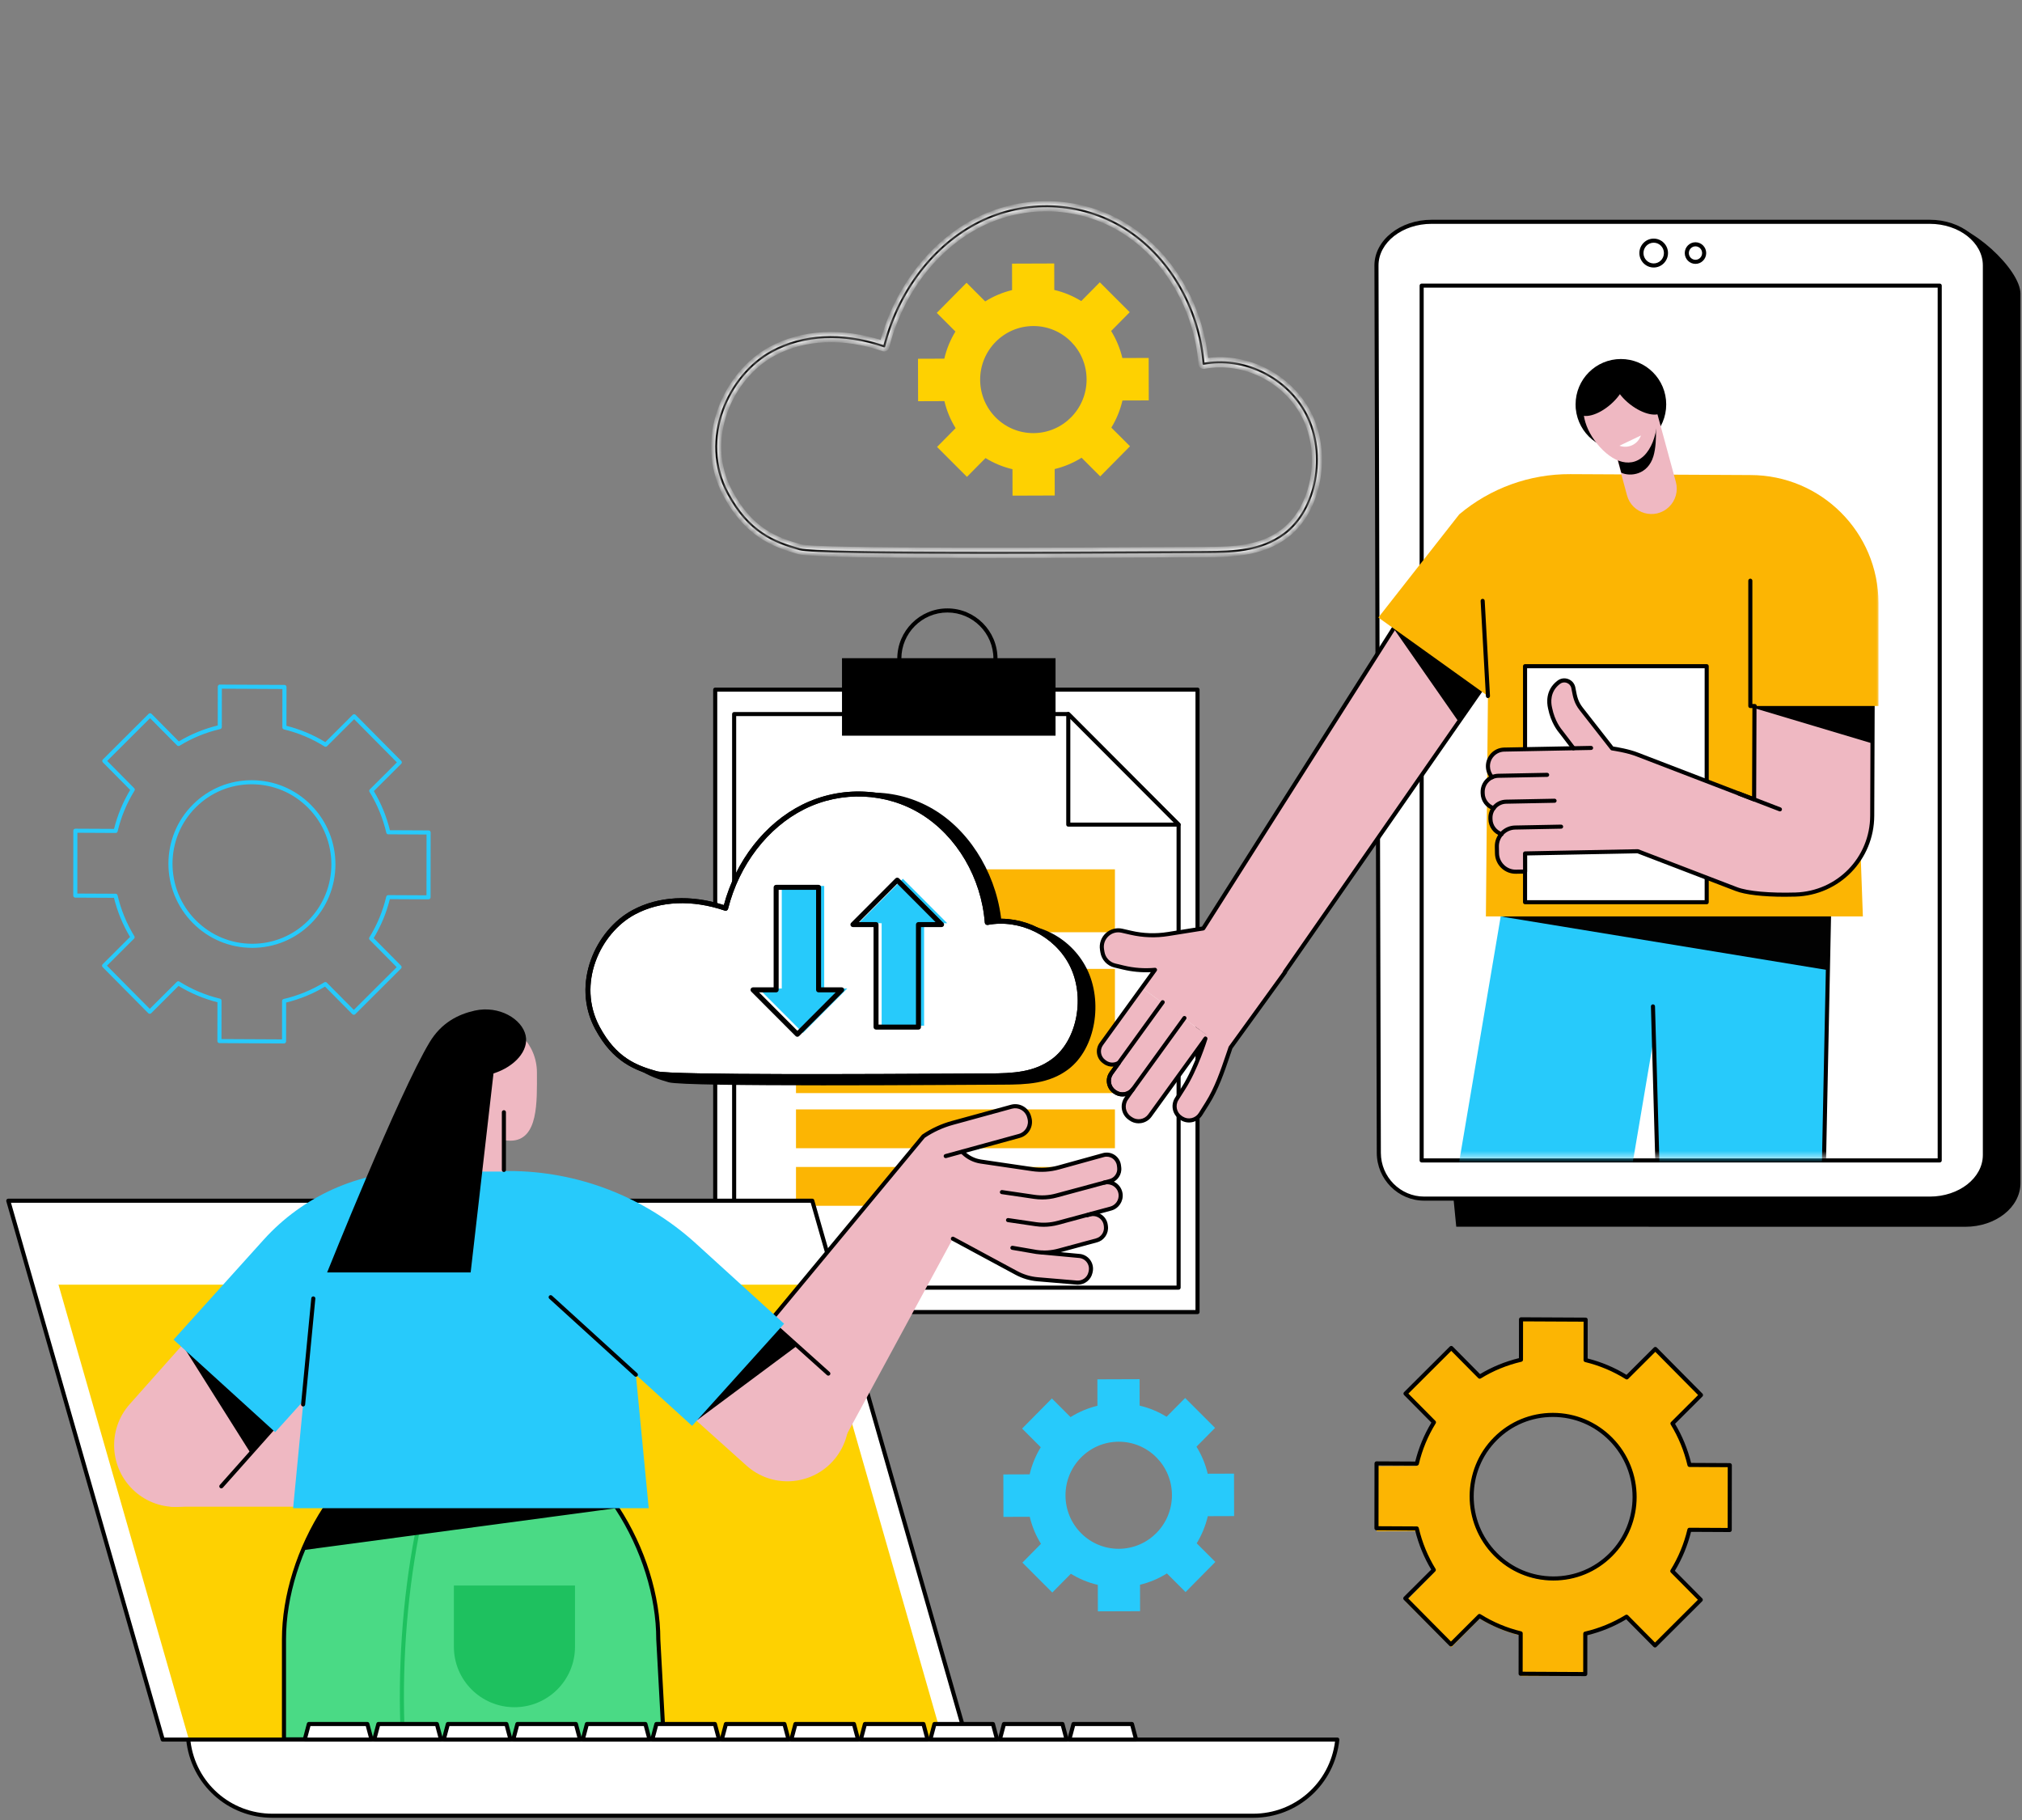 <svg width="340" height="306" viewBox="0 0 340 306" fill="none" xmlns="http://www.w3.org/2000/svg">
<rect x="0" y="0" width="340" height="306" fill="#808080" stroke="none"/>
<g clip-path="url(#clip0_144_79)">
<path d="M231.454 246.514L231.478 257.458L238.243 257.434C238.835 259.937 239.82 262.284 241.127 264.406L236.351 269.248L244.042 276.96L248.818 272.118C250.929 273.426 253.262 274.405 255.748 274.988L255.762 281.809L266.616 281.771L266.601 274.949C269.082 274.35 271.41 273.352 273.517 272.032L278.311 276.84L285.969 269.074L281.174 264.265C282.474 262.133 283.447 259.779 284.029 257.275L290.794 257.251L290.771 246.306L284.005 246.33C283.414 243.828 282.429 241.481 281.121 239.358L285.897 234.517L278.206 226.805L273.431 231.647C271.32 230.338 268.987 229.359 266.501 228.777L266.487 221.956L255.633 221.994L255.647 228.815C253.166 229.414 250.838 230.412 248.732 231.733L243.937 226.924L236.28 234.691L241.075 239.499C239.775 241.631 238.801 243.985 238.219 246.49L231.454 246.514ZM261.093 238.081C268.653 238.055 274.793 244.212 274.807 251.836C274.824 259.459 268.71 265.66 261.151 265.686C253.591 265.712 247.451 259.555 247.437 251.931C247.422 244.31 253.536 238.107 261.093 238.081Z" fill="#FCB503"/>
<path d="M168.713 247.899L168.728 255.037L173.152 255.022C173.539 256.653 174.183 258.184 175.038 259.568L171.915 262.726L176.944 267.756L180.067 264.598C181.448 265.451 182.973 266.09 184.598 266.469L184.608 270.918L191.705 270.893L191.696 266.445C193.318 266.054 194.841 265.403 196.218 264.542L199.353 267.678L204.36 262.612L201.225 259.476C202.075 258.086 202.712 256.551 203.092 254.917L207.516 254.902L207.5 247.764L203.077 247.779C202.69 246.147 202.046 244.617 201.191 243.233L204.314 240.075L199.285 235.045L196.162 238.203C194.781 237.35 193.256 236.711 191.63 236.331L191.621 231.883L184.524 231.908L184.533 236.356C182.911 236.747 181.388 237.398 180.011 238.259L176.876 235.123L171.868 240.188L175.004 243.324C174.154 244.715 173.517 246.25 173.137 247.884L168.713 247.899ZM188.094 242.399C193.037 242.382 197.052 246.398 197.062 251.37C197.073 256.342 193.075 260.386 188.132 260.403C183.188 260.42 179.173 256.404 179.164 251.432C179.154 246.462 183.152 242.417 188.094 242.399Z" fill="#27CAFB"/>
<path d="M154.362 60.317L154.377 67.455L158.801 67.439C159.188 69.071 159.832 70.602 160.687 71.986L157.564 75.144L162.593 80.174L165.716 77.016C167.097 77.869 168.622 78.507 170.248 78.887L170.257 83.336L177.354 83.311L177.345 78.862C178.967 78.472 180.49 77.821 181.867 76.96L185.002 80.096L190.01 75.03L186.874 71.894C187.724 70.504 188.361 68.968 188.741 67.335L193.165 67.32L193.15 60.182L188.726 60.197C188.339 58.565 187.695 57.035 186.84 55.65L189.963 52.492L184.934 47.463L181.811 50.621C180.43 49.768 178.905 49.129 177.279 48.749L177.27 44.3L170.173 44.325L170.182 48.774C168.56 49.165 167.037 49.816 165.66 50.677L162.525 47.541L157.517 52.606L160.653 55.742C159.803 57.133 159.166 58.668 158.786 60.301L154.362 60.317ZM173.743 54.817C178.686 54.8 182.702 58.816 182.711 63.788C182.722 68.76 178.724 72.804 173.781 72.821C168.837 72.838 164.822 68.822 164.813 63.85C164.804 58.88 168.802 54.834 173.743 54.817Z" fill="#FED101"/>
<path d="M266.561 281.809H266.559L255.691 281.754C255.503 281.753 255.35 281.6 255.35 281.412L255.358 274.881C253.049 274.296 250.853 273.372 248.822 272.134L244.219 276.725C244.155 276.789 244.067 276.825 243.975 276.825C243.975 276.825 243.975 276.825 243.974 276.825C243.882 276.825 243.794 276.787 243.73 276.723L236.054 268.975C235.922 268.841 235.922 268.625 236.056 268.492L240.66 263.9C239.438 261.854 238.531 259.645 237.96 257.323L231.453 257.29C231.264 257.289 231.111 257.136 231.111 256.948L231.123 246.043C231.123 245.953 231.159 245.864 231.225 245.8C231.289 245.737 231.376 245.701 231.467 245.701H231.468L237.973 245.733C238.548 243.42 239.459 241.219 240.687 239.186L236.092 234.547C235.959 234.413 235.959 234.197 236.093 234.064L243.786 226.393C243.85 226.329 243.938 226.291 244.03 226.291C244.03 226.291 244.03 226.291 244.031 226.291C244.123 226.291 244.211 226.329 244.275 226.393L248.869 231.03C250.901 229.812 253.099 228.912 255.409 228.348L255.417 221.819C255.417 221.729 255.453 221.64 255.518 221.576C255.582 221.512 255.67 221.477 255.76 221.477H255.762L266.629 221.531C266.818 221.533 266.971 221.685 266.971 221.874L266.963 228.404C269.272 228.991 271.468 229.913 273.499 231.153L278.102 226.562C278.166 226.498 278.253 226.461 278.345 226.461C278.345 226.461 278.345 226.461 278.347 226.461C278.439 226.461 278.526 226.498 278.59 226.562L286.266 234.31C286.399 234.444 286.399 234.661 286.265 234.793L281.66 239.385C282.883 241.431 283.789 243.641 284.36 245.962L290.868 245.995C291.057 245.997 291.21 246.149 291.21 246.338L291.197 257.242C291.197 257.332 291.161 257.421 291.096 257.485C291.032 257.549 290.945 257.585 290.854 257.585H290.853L284.348 257.552C283.772 259.867 282.86 262.068 281.634 264.1L286.229 268.738C286.362 268.872 286.362 269.089 286.227 269.221L278.534 276.893C278.47 276.957 278.383 276.994 278.291 276.994C278.291 276.994 278.291 276.994 278.289 276.994C278.197 276.994 278.11 276.957 278.046 276.893L273.452 272.256C271.418 273.474 269.22 274.375 266.912 274.937L266.904 281.466C266.904 281.557 266.868 281.645 266.802 281.709C266.738 281.773 266.651 281.809 266.561 281.809ZM256.036 281.069L266.217 281.121L266.225 274.665C266.225 274.506 266.336 274.367 266.49 274.332C268.913 273.769 271.212 272.827 273.324 271.529C273.46 271.445 273.636 271.466 273.749 271.58L278.291 276.164L285.499 268.977L280.955 264.389C280.844 264.277 280.824 264.103 280.907 263.969C282.214 261.857 283.167 259.556 283.743 257.129C283.778 256.973 283.917 256.864 284.076 256.864H284.078L290.509 256.896L290.52 246.679L284.086 246.646C283.927 246.646 283.789 246.535 283.754 246.381C283.184 243.947 282.236 241.635 280.933 239.511C280.851 239.376 280.871 239.201 280.983 239.091L285.536 234.55L278.342 227.289L273.791 231.828C273.678 231.942 273.502 231.961 273.366 231.877C271.257 230.558 268.96 229.591 266.537 229.005C266.383 228.968 266.275 228.831 266.275 228.672L266.283 222.215L256.102 222.165L256.094 228.619C256.094 228.778 255.983 228.917 255.829 228.952C253.406 229.515 251.105 230.457 248.995 231.755C248.859 231.839 248.683 231.818 248.571 231.704L244.028 227.12L236.82 234.307L241.364 238.895C241.475 239.007 241.495 239.181 241.412 239.315C240.105 241.427 239.152 243.728 238.577 246.155C238.541 246.311 238.402 246.42 238.243 246.42H238.241L231.81 246.389L231.799 256.607L238.233 256.64C238.392 256.64 238.53 256.75 238.566 256.904C239.135 259.338 240.083 261.65 241.386 263.774C241.469 263.91 241.448 264.084 241.336 264.195L236.783 268.735L243.977 275.996L248.528 271.459C248.641 271.345 248.817 271.326 248.953 271.41C251.062 272.729 253.359 273.696 255.782 274.282C255.936 274.319 256.044 274.456 256.044 274.615L256.036 281.069ZM261.213 265.733C261.199 265.733 261.184 265.733 261.17 265.733C257.407 265.722 253.871 264.238 251.215 261.555C245.744 256.034 245.755 247.094 251.238 241.627C253.877 238.996 257.381 237.548 261.106 237.548C261.12 237.548 261.135 237.548 261.149 237.548C264.912 237.559 268.448 239.043 271.106 241.725C276.577 247.247 276.566 256.186 271.083 261.653C268.442 264.287 264.94 265.733 261.213 265.733ZM261.106 238.234C257.563 238.234 254.231 239.611 251.723 242.113C246.507 247.316 246.498 255.821 251.703 261.074C254.231 263.626 257.593 265.037 261.173 265.048C261.187 265.048 261.201 265.048 261.215 265.048C264.757 265.048 268.089 263.672 270.598 261.169C275.814 255.967 275.823 247.462 270.618 242.207C268.089 239.654 264.726 238.244 261.148 238.233C261.132 238.234 261.118 238.234 261.106 238.234Z" fill="black"/>
<path d="M47.764 175.438H47.763L36.895 175.383C36.706 175.382 36.554 175.229 36.554 175.041L36.562 168.51C34.253 167.925 32.057 167.001 30.026 165.763L25.422 170.354C25.358 170.418 25.271 170.453 25.179 170.453C25.179 170.453 25.179 170.453 25.177 170.453C25.085 170.453 24.998 170.416 24.934 170.352L17.258 162.604C17.125 162.47 17.125 162.254 17.26 162.121L21.864 157.529C20.641 155.483 19.735 153.274 19.164 150.952L12.656 150.919C12.468 150.918 12.315 150.765 12.315 150.577L12.327 139.672C12.327 139.582 12.363 139.493 12.429 139.429C12.493 139.366 12.58 139.33 12.671 139.33H12.672L19.177 139.362C19.752 137.049 20.663 134.848 21.891 132.815L17.296 128.176C17.163 128.042 17.163 127.826 17.297 127.693L24.99 120.018C25.054 119.954 25.142 119.917 25.234 119.917C25.234 119.917 25.234 119.917 25.235 119.917C25.327 119.917 25.415 119.954 25.479 120.018L30.072 124.655C32.106 123.438 34.304 122.536 36.613 121.972L36.621 115.443C36.621 115.353 36.657 115.264 36.722 115.201C36.786 115.137 36.873 115.084 36.965 115.101L47.833 115.155C48.022 115.157 48.175 115.31 48.175 115.498L48.167 122.029C50.477 122.616 52.673 123.537 54.703 124.775L59.306 120.185C59.37 120.121 59.457 120.084 59.549 120.084C59.549 120.084 59.549 120.084 59.551 120.084C59.643 120.084 59.73 120.121 59.794 120.185L67.47 127.933C67.603 128.067 67.603 128.283 67.469 128.416L62.864 133.008C64.087 135.054 64.993 137.263 65.564 139.585L72.072 139.618C72.261 139.619 72.414 139.772 72.414 139.96L72.401 150.865C72.401 150.955 72.365 151.044 72.3 151.108C72.234 151.172 72.144 151.201 72.056 151.207L65.552 151.175C64.976 153.489 64.064 155.689 62.837 157.722L67.433 162.361C67.566 162.495 67.566 162.711 67.431 162.844L59.738 170.516C59.674 170.58 59.587 170.617 59.495 170.617C59.495 170.617 59.495 170.617 59.493 170.617C59.401 170.617 59.314 170.58 59.25 170.516L54.656 165.879C52.623 167.096 50.426 167.996 48.115 168.56L48.108 175.089C48.108 175.179 48.072 175.268 48.006 175.332C47.942 175.402 47.855 175.438 47.764 175.438ZM37.24 174.7L47.421 174.751L47.429 168.297C47.429 168.138 47.54 167.999 47.694 167.964C50.117 167.401 52.418 166.459 54.528 165.161C54.664 165.077 54.84 165.098 54.952 165.212L59.495 169.796L66.703 162.609L62.159 158.021C62.048 157.909 62.028 157.735 62.111 157.601C63.418 155.49 64.371 153.188 64.947 150.761C64.982 150.605 65.121 150.496 65.28 150.496H65.282L71.713 150.527L71.724 140.309L65.29 140.276C65.13 140.276 64.993 140.166 64.957 140.012C64.388 137.578 63.438 135.266 62.137 133.142C62.054 133.006 62.075 132.832 62.187 132.721L66.74 128.181L59.546 120.92L54.995 125.457C54.882 125.571 54.706 125.59 54.57 125.506C52.461 124.187 50.164 123.221 47.741 122.634C47.587 122.597 47.479 122.46 47.479 122.301L47.487 115.844L37.306 115.792L37.298 122.247C37.298 122.405 37.187 122.544 37.033 122.58C34.61 123.142 32.311 124.084 30.199 125.383C30.063 125.467 29.887 125.445 29.774 125.331L25.232 120.747L18.024 127.935L22.568 132.522C22.679 132.634 22.699 132.808 22.616 132.942C21.309 135.054 20.356 137.355 19.78 139.783C19.744 139.939 19.606 140.048 19.447 140.048H19.445L13.014 140.015L13.003 150.233L19.437 150.264C19.596 150.264 19.734 150.374 19.77 150.529C20.339 152.962 21.287 155.275 22.59 157.399C22.672 157.534 22.652 157.708 22.54 157.819L17.986 162.36L25.181 169.62L29.732 165.083C29.845 164.969 30.023 164.951 30.157 165.035C32.267 166.354 34.563 167.321 36.986 167.906C37.14 167.943 37.248 168.08 37.248 168.239L37.24 174.7ZM42.417 159.364C42.403 159.364 42.388 159.364 42.374 159.364C38.611 159.353 35.075 157.869 32.417 155.186C26.946 149.664 26.957 140.725 32.44 135.258C35.08 132.626 38.583 131.178 42.308 131.178C42.322 131.178 42.336 131.178 42.352 131.178C46.114 131.189 49.65 132.673 52.308 135.356C57.779 140.877 57.768 149.817 52.285 155.284C49.647 157.915 46.144 159.364 42.417 159.364ZM42.31 131.863C38.767 131.863 35.435 133.24 32.927 135.742C27.711 140.944 27.701 149.449 32.907 154.703C35.435 157.255 38.798 158.666 42.377 158.677C42.391 158.677 42.405 158.677 42.419 158.677C45.961 158.677 49.293 157.3 51.801 154.798C57.018 149.596 57.027 141.091 51.822 135.836C49.293 133.283 45.93 131.873 42.352 131.862C42.338 131.863 42.324 131.863 42.31 131.863Z" fill="#27CAFB"/>
<path d="M237.435 130.185V49.364C237.435 45.311 241.585 42.025 246.705 42.025L326.163 37.413C331.283 37.413 339.74 45.311 339.74 49.364V198.922C339.74 202.975 335.59 206.261 330.47 206.261L244.869 206.248L237.435 130.185Z" fill="black"/>
<path d="M231.454 44.63C231.454 40.577 235.605 37.291 240.724 37.291H324.49C329.609 37.291 333.76 40.577 333.76 44.63V194.188C333.76 198.241 329.609 201.527 324.49 201.527H239.48C235.273 201.527 231.86 198.087 231.849 193.836L231.454 44.63Z" fill="white"/>
<path d="M324.49 201.869H239.48C235.095 201.869 231.517 198.266 231.506 193.836L231.111 44.631C231.111 44.631 231.111 44.631 231.111 44.63C231.111 40.394 235.424 36.949 240.724 36.949H324.49C329.792 36.949 334.103 40.394 334.103 44.63V194.188C334.105 198.423 329.792 201.869 324.49 201.869ZM231.797 44.63L232.192 193.835C232.203 197.888 235.472 201.184 239.48 201.184H324.49C329.413 201.184 333.417 198.047 333.417 194.188V44.63C333.417 40.773 329.413 37.634 324.49 37.634H240.724C235.803 37.634 231.799 40.771 231.797 44.63Z" fill="black"/>
<path d="M326.163 48.021H239.052V195.107H326.163V48.021Z" fill="white"/>
<path d="M326.163 195.449H239.052C238.862 195.449 238.709 195.297 238.709 195.107V48.021C238.709 47.831 238.864 47.679 239.052 47.679H326.163C326.354 47.679 326.507 47.831 326.507 48.021V195.107C326.507 195.297 326.352 195.449 326.163 195.449ZM239.395 194.764H325.82V48.365H239.395V194.764Z" fill="black"/>
<path d="M278.069 44.633C279.209 44.633 280.133 43.699 280.133 42.548C280.133 41.396 279.209 40.463 278.069 40.463C276.93 40.463 276.006 41.396 276.006 42.548C276.006 43.699 276.93 44.633 278.069 44.633Z" fill="white"/>
<path d="M278.069 44.976C276.742 44.976 275.662 43.886 275.662 42.547C275.662 41.207 276.742 40.117 278.069 40.117C279.397 40.117 280.476 41.207 280.476 42.547C280.476 43.887 279.397 44.976 278.069 44.976ZM278.069 40.806C277.121 40.806 276.349 41.587 276.349 42.548C276.349 43.509 277.121 44.291 278.069 44.291C279.018 44.291 279.79 43.509 279.79 42.548C279.79 41.587 279.018 40.806 278.069 40.806Z" fill="black"/>
<path d="M285.095 44.023C285.901 44.023 286.553 43.363 286.553 42.548C286.553 41.734 285.901 41.074 285.095 41.074C284.29 41.074 283.637 41.734 283.637 42.548C283.637 43.363 284.29 44.023 285.095 44.023Z" fill="white"/>
<path d="M285.095 44.365C284.101 44.365 283.292 43.549 283.292 42.548C283.292 41.545 284.1 40.731 285.095 40.731C286.09 40.731 286.898 41.547 286.898 42.548C286.898 43.549 286.089 44.365 285.095 44.365ZM285.095 41.416C284.48 41.416 283.98 41.924 283.98 42.548C283.98 43.172 284.48 43.68 285.095 43.68C285.711 43.68 286.21 43.172 286.21 42.548C286.212 41.924 285.711 41.416 285.095 41.416Z" fill="black"/>
<path d="M201.364 115.95H120.263V220.601H201.364V115.95Z" fill="white"/>
<path d="M201.365 220.943H120.263C120.072 220.943 119.919 220.79 119.919 220.6V115.95C119.919 115.76 120.074 115.607 120.263 115.607H201.363C201.554 115.607 201.707 115.76 201.707 115.95V220.6C201.708 220.79 201.554 220.943 201.365 220.943ZM120.607 220.258H201.022V116.292H120.607V220.258Z" fill="black"/>
<path d="M123.446 216.493H198.181V138.643L179.633 120.057H123.446V216.493Z" fill="white"/>
<path d="M198.181 216.835H123.446C123.256 216.835 123.103 216.683 123.103 216.493V120.057C123.103 119.867 123.258 119.715 123.446 119.715H179.633C179.723 119.715 179.812 119.75 179.876 119.816L198.426 138.402C198.49 138.465 198.526 138.553 198.526 138.643V216.494C198.524 216.683 198.372 216.835 198.181 216.835ZM123.789 216.15H197.838V138.785L179.489 120.4H123.789V216.15Z" fill="black"/>
<path d="M187.476 146.162H133.846V156.74H187.476V146.162Z" fill="#FCB503"/>
<path d="M187.476 162.901H133.846V183.784H187.476V162.901Z" fill="#FCB503"/>
<path d="M187.476 186.526H133.846V193.053H187.476V186.526Z" fill="#FCB503"/>
<path d="M187.371 196.205H133.846V202.733H187.371V196.205Z" fill="#FCB503"/>
<path d="M177.49 110.663H141.583V123.692H177.49V110.663Z" fill="black"/>
<path d="M159.305 119.176C154.658 119.176 150.878 115.389 150.878 110.735C150.878 106.08 154.658 102.293 159.305 102.293C163.95 102.293 167.731 106.08 167.731 110.735C167.731 115.389 163.952 119.176 159.305 119.176ZM159.305 102.979C155.037 102.979 151.566 106.457 151.566 110.735C151.566 115.012 155.038 118.491 159.305 118.491C163.572 118.491 167.043 115.012 167.043 110.735C167.043 106.457 163.572 102.979 159.305 102.979Z" fill="black"/>
<path d="M198.181 138.643H179.633V120.057L198.181 138.643Z" fill="white"/>
<path d="M198.181 138.985H179.631C179.441 138.985 179.288 138.833 179.288 138.643V120.057C179.288 119.918 179.372 119.794 179.5 119.741C179.628 119.686 179.776 119.718 179.875 119.816L198.425 138.401C198.523 138.5 198.551 138.647 198.498 138.775C198.445 138.901 198.32 138.985 198.181 138.985ZM179.976 138.299H197.355L179.976 120.885V138.299Z" fill="black"/>
<path d="M27.363 292.477H162.554L136.581 201.879H1.39L27.363 292.477Z" fill="white"/>
<path d="M162.554 292.819H27.363C27.21 292.819 27.074 292.718 27.032 292.57L1.06 201.972C1.031 201.87 1.051 201.757 1.117 201.672C1.182 201.586 1.284 201.535 1.391 201.535H136.582C136.735 201.535 136.871 201.636 136.913 201.784L162.886 292.382C162.916 292.485 162.896 292.597 162.83 292.682C162.765 292.77 162.662 292.819 162.554 292.819ZM27.622 292.134H162.099L136.322 202.221H1.845L27.622 292.134Z" fill="black"/>
<path d="M31.692 292.236H158.438L136.582 215.999H9.835L31.692 292.236Z" fill="#FED101"/>
<path d="M224.869 292.477H31.653C32.391 299.75 38.502 305.284 45.799 305.284H210.721C218.018 305.284 224.132 299.75 224.869 292.477Z" fill="white"/>
<path d="M210.723 305.627H45.799C38.298 305.627 32.069 299.988 31.311 292.511C31.302 292.415 31.333 292.318 31.398 292.246C31.464 292.175 31.556 292.134 31.653 292.134H224.869C224.966 292.134 225.06 292.175 225.124 292.246C225.189 292.318 225.22 292.415 225.211 292.511C224.453 299.988 218.224 305.627 210.723 305.627ZM32.038 292.819C32.927 299.756 38.778 304.942 45.801 304.942H210.723C217.744 304.942 223.595 299.758 224.486 292.819H32.038Z" fill="black"/>
<path d="M68.424 223.722C69.754 223.722 70.832 222.642 70.832 221.309C70.832 219.976 69.754 218.895 68.424 218.895C67.093 218.895 66.015 219.976 66.015 221.309C66.015 222.642 67.093 223.722 68.424 223.722Z" fill="white"/>
<path d="M68.424 224.065C66.906 224.065 65.672 222.828 65.672 221.309C65.672 219.789 66.906 218.553 68.424 218.553C69.941 218.553 71.175 219.789 71.175 221.309C71.175 222.828 69.941 224.065 68.424 224.065ZM68.424 219.238C67.285 219.238 66.358 220.166 66.358 221.307C66.358 222.449 67.285 223.378 68.424 223.378C69.562 223.378 70.489 222.45 70.489 221.307C70.489 220.167 69.562 219.238 68.424 219.238Z" fill="black"/>
<path d="M47.752 292.544V275.63C47.752 268.152 50.337 260.209 54.659 253.575C54.714 253.49 54.77 253.406 54.826 253.323C55.129 252.865 55.439 252.414 55.762 251.972C55.882 251.803 56.002 251.64 56.126 251.472C56.366 251.142 56.615 250.815 56.871 250.492C57.122 250.17 57.378 249.851 57.645 249.539C57.732 249.437 57.819 249.334 57.907 249.231C57.991 249.128 58.082 249.025 58.174 248.921C58.264 248.818 58.353 248.716 58.443 248.614C58.59 248.452 58.734 248.292 58.879 248.133C58.975 248.027 59.074 247.925 59.17 247.822C59.757 247.196 60.362 246.593 60.983 246.017C61.17 245.844 61.36 245.675 61.549 245.505C61.685 245.383 61.824 245.263 61.962 245.144C62.083 245.038 62.206 244.935 62.329 244.829C62.529 244.664 62.731 244.499 62.934 244.337C63.507 243.881 64.09 243.443 64.683 243.031C65.006 242.806 65.332 242.587 65.659 242.38C65.987 242.168 66.321 241.966 66.655 241.769C66.822 241.671 66.99 241.573 67.16 241.481C67.329 241.386 67.499 241.293 67.667 241.203C67.839 241.109 68.009 241.022 68.18 240.935C68.695 240.672 69.219 240.427 69.746 240.201C69.909 240.13 70.069 240.063 70.233 239.996C70.437 239.913 70.643 239.831 70.847 239.754C71.014 239.692 71.178 239.631 71.345 239.574C71.348 239.571 71.353 239.571 71.356 239.569C71.532 239.507 71.71 239.446 71.886 239.388C72.069 239.329 72.25 239.27 72.432 239.216C72.627 239.156 72.822 239.1 73.019 239.046C73.189 238.998 73.361 238.952 73.532 238.909C74.053 238.775 74.579 238.661 75.106 238.566C75.189 238.551 75.27 238.535 75.353 238.523C75.532 238.492 75.711 238.46 75.894 238.436C76.017 238.417 76.14 238.4 76.265 238.384C76.48 238.356 76.695 238.33 76.911 238.309C77.101 238.289 77.293 238.274 77.483 238.258C77.658 238.246 77.833 238.232 78.004 238.225C78.048 238.222 78.092 238.221 78.135 238.221C78.266 238.213 78.399 238.208 78.53 238.205C78.761 238.194 78.992 238.193 79.222 238.193C79.358 238.193 79.494 238.193 79.63 238.196C89.374 238.37 98.049 244.812 103.739 253.508C103.742 253.512 103.742 253.513 103.744 253.516C103.759 253.536 103.772 253.557 103.784 253.579C108.107 260.213 110.691 268.155 110.691 275.634L111.604 292.508L47.752 292.544Z" fill="#4ADA85"/>
<path d="M67.753 292.785C67.57 292.785 67.419 292.642 67.409 292.46C66.84 280.898 67.65 268.981 69.749 258.001C70.041 256.478 70.355 254.963 70.685 253.5C71.337 250.6 72.086 247.699 72.908 244.879L74.25 240.279C74.303 240.097 74.495 239.992 74.675 240.045C74.858 240.098 74.962 240.288 74.909 240.47L73.568 245.07C72.749 247.876 72.005 250.763 71.356 253.652C71.028 255.107 70.715 256.613 70.425 258.13C68.335 269.058 67.53 280.918 68.096 292.427C68.105 292.615 67.959 292.777 67.77 292.787C67.765 292.785 67.759 292.785 67.753 292.785Z" fill="#1EC15F"/>
<path d="M47.752 292.785C47.662 292.785 47.574 292.749 47.509 292.685C47.445 292.622 47.407 292.534 47.407 292.442V275.63C47.407 268.285 49.945 260.179 54.369 253.388C54.422 253.304 54.481 253.215 54.541 253.13C54.86 252.646 55.169 252.199 55.483 251.769C61.31 243.776 72.487 235.514 84.799 238.526C92.129 240.319 98.957 245.572 104.026 253.317C104.045 253.343 104.062 253.37 104.079 253.396C108.5 260.179 111.036 268.287 111.036 275.63L111.949 292.363C111.953 292.456 111.921 292.55 111.855 292.617C111.79 292.685 111.701 292.724 111.605 292.724L47.752 292.785ZM79.556 238.577C69.629 238.577 60.924 245.475 56.04 252.172C55.732 252.593 55.43 253.032 55.113 253.511C55.055 253.595 55.002 253.676 54.949 253.759C50.593 260.445 48.095 268.416 48.095 275.632V292.1L111.244 292.041L110.35 275.65C110.35 268.416 107.852 260.445 103.497 253.764C103.485 253.743 103.477 253.731 103.469 253.718C103.464 253.711 103.458 253.704 103.454 253.697C103.454 253.695 103.452 253.695 103.452 253.694C98.478 246.093 91.795 240.944 84.635 239.192C82.916 238.772 81.219 238.577 79.556 238.577Z" fill="black"/>
<path d="M103.761 253.552C98.651 241.339 91.655 238.191 79.222 238.191C66.789 238.191 56.047 248.418 50.937 260.631L103.761 253.552Z" fill="black"/>
<path d="M86.504 287.038C80.88 287.038 76.321 282.486 76.321 276.873V266.58H96.687V276.873C96.687 282.488 92.127 287.038 86.504 287.038Z" fill="#1EC15F"/>
<path d="M62.936 235.37H28.651V253.323H62.936V235.37Z" fill="#EFB8C2"/>
<path d="M22.638 250.724C18.386 246.908 18.016 240.352 21.816 236.08L35.365 220.842C39.163 216.569 45.691 216.2 49.944 220.015C54.196 223.831 54.566 230.387 50.766 234.659L37.217 249.897C33.418 254.17 26.89 254.541 22.638 250.724Z" fill="#EFB8C2"/>
<path d="M42.152 244.346L30.668 226.125L42.243 213.106L57.645 226.923L42.152 244.346Z" fill="black"/>
<path d="M37.217 250.24C37.136 250.24 37.054 250.212 36.989 250.154C36.847 250.028 36.834 249.812 36.961 249.67L50.51 234.432C50.636 234.29 50.853 234.278 50.995 234.404C51.137 234.53 51.149 234.747 51.023 234.888L37.474 250.126C37.405 250.203 37.312 250.24 37.217 250.24Z" fill="black"/>
<path d="M140.106 245.592C136.308 249.865 129.779 250.234 125.527 246.419L110.357 232.808C106.105 228.991 105.736 222.436 109.535 218.163C113.334 213.89 119.862 213.521 124.114 217.336L139.284 230.947C143.536 234.764 143.904 241.319 140.106 245.592Z" fill="#EFB8C2"/>
<path d="M161.924 205.104L140.858 243.979L124.841 227.9L151.953 194.822L161.924 205.104Z" fill="#EFB8C2"/>
<path d="M139.284 231.29C139.203 231.29 139.12 231.26 139.054 231.203L123.885 217.592C123.744 217.466 123.732 217.248 123.858 217.108C123.985 216.967 124.201 216.956 124.343 217.081L139.513 230.692C139.653 230.818 139.666 231.036 139.54 231.176C139.471 231.252 139.377 231.29 139.284 231.29Z" fill="black"/>
<path d="M134.05 226.253L117.276 238.73L102.656 225.897L116.413 210.427L134.05 226.253Z" fill="black"/>
<path d="M185.515 194.043L177.98 196.13C176.535 196.53 175.024 196.623 173.54 196.405L163.814 194.976C163.346 194.834 162.916 194.585 162.562 194.243L161.752 193.456L171.378 190.817C172.67 190.462 173.431 189.126 173.077 187.83L173.019 187.617C172.665 186.321 171.331 185.56 170.038 185.915L160.131 188.632C158.391 189.11 156.74 189.869 155.244 190.881L140.967 208.093L155.207 216.07L159.756 207.847L170.87 213.856C171.979 214.454 173.197 214.817 174.451 214.924L181.045 215.482C182.112 215.572 183.082 214.862 183.322 213.817L183.364 213.632C183.659 212.346 182.742 211.098 181.43 211L176.097 210.597C175.649 210.561 175.204 210.491 174.768 210.393C175.842 210.488 176.927 210.395 177.972 210.113L184.359 208.383C185.394 208.102 186.064 207.103 185.933 206.039L185.91 205.851C185.749 204.541 184.462 203.683 183.194 204.038L178.043 205.483C176.799 205.828 175.496 205.908 174.219 205.722L172.327 205.443L172.319 205.41L174.12 205.662C175.367 205.845 176.635 205.77 177.852 205.441L186.751 203.04C187.832 202.748 188.534 201.704 188.398 200.591C188.234 199.261 186.961 198.38 185.673 198.673L186.649 198.409C187.646 198.14 188.293 197.178 188.167 196.15L188.123 195.797C187.97 194.532 186.735 193.705 185.515 194.043ZM177.926 200.807C177.288 200.985 176.635 201.091 175.977 201.128C176.526 201.083 177.07 200.99 177.605 200.846L184.806 198.903L177.926 200.807Z" fill="#EFB8C2"/>
<path d="M175.24 201.668C174.779 201.668 174.314 201.634 173.851 201.566L168.424 200.77C168.237 200.742 168.106 200.569 168.134 200.381C168.162 200.194 168.336 200.063 168.524 200.091L173.95 200.887C175.156 201.063 176.364 200.993 177.541 200.673L186.587 198.232C187.414 198.009 187.958 197.198 187.854 196.346L187.81 195.993C187.749 195.49 187.471 195.041 187.052 194.761C186.634 194.482 186.117 194.4 185.634 194.534L178.098 196.62C176.597 197.036 175.056 197.133 173.517 196.905L164.9 195.638C163.697 195.46 162.599 194.918 161.727 194.071L161.565 193.914C161.429 193.782 161.426 193.565 161.559 193.43C161.691 193.294 161.908 193.291 162.044 193.424L162.206 193.581C162.974 194.327 163.941 194.805 165 194.96L173.617 196.228C175.061 196.44 176.507 196.349 177.914 195.96L185.45 193.874C186.127 193.687 186.849 193.802 187.434 194.191C188.02 194.582 188.406 195.21 188.493 195.91L188.537 196.264C188.683 197.452 187.922 198.584 186.768 198.895L177.722 201.337C176.905 201.558 176.075 201.668 175.24 201.668Z" fill="black"/>
<path d="M175.49 206.261C175.028 206.261 174.563 206.226 174.1 206.159L169.452 205.477C169.264 205.449 169.135 205.276 169.162 205.088C169.19 204.901 169.363 204.769 169.551 204.798L174.2 205.48C175.406 205.656 176.615 205.586 177.791 205.269L186.69 202.866C187.601 202.62 188.2 201.728 188.086 200.789C188.019 200.244 187.735 199.772 187.287 199.458C186.847 199.149 186.297 199.042 185.776 199.159C185.592 199.202 185.406 199.085 185.364 198.9C185.322 198.716 185.437 198.533 185.623 198.491C186.333 198.329 187.083 198.477 187.682 198.897C188.282 199.317 188.677 199.978 188.768 200.706C188.924 201.982 188.108 203.195 186.869 203.529L177.97 205.932C177.156 206.15 176.324 206.261 175.49 206.261Z" fill="black"/>
<path d="M130.318 221.477C130.241 221.477 130.163 221.45 130.099 221.397C129.953 221.276 129.932 221.061 130.054 220.915L155.009 190.823C155.029 190.798 155.054 190.777 155.081 190.758C156.609 189.722 158.288 188.95 160.069 188.463L169.976 185.745C170.689 185.549 171.434 185.643 172.075 186.009C172.72 186.376 173.183 186.973 173.378 187.689L173.436 187.902C173.838 189.377 172.968 190.906 171.495 191.309L159.111 194.705C158.927 194.755 158.74 194.648 158.689 194.465C158.639 194.283 158.746 194.095 158.929 194.045L171.313 190.649C172.42 190.345 173.075 189.195 172.771 188.083L172.713 187.869C172.567 187.331 172.217 186.881 171.732 186.605C171.25 186.331 170.689 186.261 170.155 186.407L160.248 189.124C158.556 189.588 156.96 190.32 155.503 191.3L130.58 221.354C130.516 221.435 130.417 221.477 130.318 221.477Z" fill="black"/>
<path d="M181.254 215.994C181.185 215.994 181.116 215.991 181.046 215.985L174.453 215.427C173.144 215.315 171.893 214.942 170.737 214.319L160.064 208.567C159.898 208.476 159.835 208.269 159.926 208.103C160.016 207.936 160.224 207.874 160.39 207.964L171.063 213.716C172.136 214.295 173.297 214.641 174.512 214.745L181.104 215.303C181.995 215.37 182.817 214.777 183.018 213.903L183.06 213.718C183.179 213.201 183.066 212.659 182.751 212.234C182.439 211.81 181.959 211.544 181.435 211.505L175.223 210.926C175.035 210.909 174.896 210.741 174.913 210.552C174.93 210.364 175.095 210.225 175.287 210.242L181.492 210.82C182.21 210.874 182.873 211.24 183.305 211.826C183.739 212.413 183.893 213.159 183.731 213.87L183.689 214.056C183.427 215.191 182.4 215.994 181.254 215.994Z" fill="black"/>
<path d="M175.61 210.934C175.148 210.934 174.684 210.899 174.22 210.832L170.177 210.136C169.99 210.104 169.865 209.926 169.896 209.741C169.929 209.554 170.104 209.429 170.292 209.46L174.328 210.155C175.526 210.331 176.735 210.259 177.911 209.942L184.299 208.212C185.161 207.978 185.731 207.131 185.621 206.24L185.598 206.052C185.534 205.526 185.244 205.055 184.802 204.763C184.364 204.471 183.821 204.386 183.316 204.528L182.924 204.638C182.743 204.689 182.552 204.584 182.5 204.401C182.449 204.219 182.555 204.029 182.737 203.978L183.129 203.867C183.829 203.671 184.576 203.789 185.181 204.191C185.79 204.594 186.189 205.242 186.278 205.968L186.301 206.156C186.453 207.382 185.668 208.55 184.476 208.872L178.089 210.602C177.276 210.823 176.445 210.934 175.61 210.934Z" fill="black"/>
<path d="M131.848 222.565L117.023 209.078C108.397 201.23 97.175 196.884 85.538 196.885H70.281C60.392 196.885 50.962 201.086 44.324 208.45L29.185 225.242L46.273 240.787L51.028 235.513L49.287 253.575H109.083L106.92 231.131L116.372 239.73L131.848 222.565Z" fill="#27CAFB"/>
<path d="M106.921 231.475C106.839 231.475 106.756 231.446 106.69 231.386L92.363 218.352C92.222 218.224 92.213 218.008 92.34 217.867C92.467 217.729 92.684 217.718 92.825 217.846L107.152 230.88C107.292 231.008 107.302 231.224 107.175 231.365C107.107 231.436 107.013 231.475 106.921 231.475Z" fill="black"/>
<path d="M50.967 236.473C50.956 236.473 50.945 236.473 50.934 236.472C50.745 236.453 50.607 236.287 50.625 236.098L52.343 218.277C52.361 218.088 52.527 217.945 52.717 217.969C52.906 217.987 53.045 218.154 53.026 218.342L51.309 236.164C51.291 236.339 51.143 236.473 50.967 236.473Z" fill="black"/>
<path d="M90.284 180.322C90.284 185.126 90.592 191.787 85.81 191.787C81.029 191.787 72.967 185.126 72.967 180.322C72.967 175.518 76.844 171.625 81.625 171.625C86.406 171.625 90.284 175.52 90.284 180.322Z" fill="#EFB8C2"/>
<path d="M84.729 180.322H74.714V196.98H84.729V180.322Z" fill="#EFB8C2"/>
<path d="M84.729 197.047C84.538 197.047 84.386 196.894 84.386 196.705V187.001C84.386 186.811 84.54 186.658 84.729 186.658C84.919 186.658 85.072 186.811 85.072 187.001V196.705C85.072 196.893 84.918 197.047 84.729 197.047Z" fill="black"/>
<path d="M88.388 174.091C87.78 171.339 83.939 168.997 79.812 169.919C77.051 170.536 74.222 171.942 72.24 175.232C67.073 183.813 55.007 213.94 55.007 213.94H79.141L82.982 180.48C86.577 179.34 88.948 176.623 88.388 174.091Z" fill="black"/>
<path d="M51.24 292.477H62.468L61.772 289.862H51.936L51.24 292.477Z" fill="white"/>
<path d="M62.468 292.82H51.24C51.134 292.82 51.032 292.77 50.967 292.686C50.901 292.602 50.88 292.491 50.908 292.388L51.603 289.774C51.644 289.623 51.78 289.518 51.936 289.518H61.772C61.928 289.518 62.064 289.623 62.105 289.774L62.8 292.388C62.828 292.491 62.805 292.602 62.741 292.686C62.675 292.77 62.574 292.82 62.468 292.82ZM51.686 292.134H62.022L61.509 290.207H52.201L51.686 292.134Z" fill="black"/>
<path d="M62.928 292.477H74.156L73.46 289.863H63.624L62.928 292.477Z" fill="white"/>
<path d="M74.156 292.82H62.928C62.822 292.82 62.721 292.77 62.655 292.686C62.59 292.602 62.568 292.491 62.596 292.388L63.291 289.774C63.332 289.623 63.468 289.519 63.624 289.519H73.46C73.616 289.519 73.752 289.623 73.793 289.774L74.488 292.388C74.516 292.491 74.493 292.602 74.429 292.686C74.363 292.77 74.262 292.82 74.156 292.82ZM63.374 292.135H73.71L73.197 290.207H63.889L63.374 292.135Z" fill="black"/>
<path d="M74.616 292.477H85.844L85.148 289.863H75.312L74.616 292.477Z" fill="white"/>
<path d="M85.844 292.82H74.616C74.51 292.82 74.409 292.77 74.343 292.686C74.278 292.602 74.256 292.491 74.284 292.388L74.98 289.774C75.02 289.623 75.156 289.519 75.312 289.519H85.148C85.304 289.519 85.44 289.623 85.481 289.774L86.176 292.388C86.204 292.491 86.181 292.602 86.117 292.686C86.052 292.77 85.95 292.82 85.844 292.82ZM75.062 292.135H85.398L84.885 290.207H75.577L75.062 292.135Z" fill="black"/>
<path d="M86.304 292.477H97.532L96.837 289.863H87L86.304 292.477Z" fill="white"/>
<path d="M97.532 292.82H86.304C86.198 292.82 86.097 292.77 86.031 292.686C85.966 292.602 85.944 292.491 85.972 292.388L86.668 289.774C86.708 289.623 86.844 289.519 87 289.519H96.837C96.993 289.519 97.128 289.623 97.169 289.774L97.865 292.388C97.893 292.491 97.869 292.602 97.805 292.686C97.74 292.77 97.638 292.82 97.532 292.82ZM86.75 292.135H97.086L96.573 290.207H87.265L86.75 292.135Z" fill="black"/>
<path d="M97.992 292.477H109.22L108.525 289.863H98.688L97.992 292.477Z" fill="white"/>
<path d="M109.22 292.82H97.992C97.886 292.82 97.785 292.77 97.719 292.686C97.654 292.602 97.632 292.491 97.66 292.388L98.356 289.774C98.396 289.623 98.532 289.519 98.688 289.519H108.525C108.681 289.519 108.816 289.623 108.857 289.774L109.553 292.388C109.581 292.491 109.557 292.602 109.493 292.686C109.428 292.77 109.328 292.82 109.22 292.82ZM98.439 292.135H108.774L108.261 290.207H98.953L98.439 292.135Z" fill="black"/>
<path d="M109.681 292.477H120.908L120.213 289.863H110.376L109.681 292.477Z" fill="white"/>
<path d="M120.908 292.82H109.679C109.573 292.82 109.471 292.77 109.406 292.686C109.34 292.602 109.319 292.491 109.347 292.388L110.042 289.774C110.083 289.623 110.219 289.519 110.375 289.519H120.211C120.367 289.519 120.503 289.623 120.543 289.774L121.239 292.388C121.267 292.491 121.244 292.602 121.18 292.686C121.116 292.77 121.016 292.82 120.908 292.82ZM110.127 292.135H120.462L119.949 290.207H110.641L110.127 292.135Z" fill="black"/>
<path d="M121.369 292.477H132.597L131.901 289.863H122.064L121.369 292.477Z" fill="white"/>
<path d="M132.597 292.82H121.367C121.261 292.82 121.16 292.77 121.094 292.686C121.029 292.602 121.007 292.491 121.035 292.388L121.731 289.774C121.771 289.623 121.907 289.519 122.063 289.519H131.899C132.055 289.519 132.191 289.623 132.232 289.774L132.927 292.388C132.955 292.491 132.932 292.602 132.868 292.686C132.804 292.77 132.704 292.82 132.597 292.82ZM121.815 292.135H132.15L131.637 290.207H122.33L121.815 292.135Z" fill="black"/>
<path d="M133.057 292.477H144.285L143.589 289.863H133.753L133.057 292.477Z" fill="white"/>
<path d="M144.285 292.82H133.057C132.951 292.82 132.849 292.77 132.784 292.686C132.718 292.602 132.696 292.491 132.725 292.388L133.42 289.774C133.461 289.623 133.596 289.519 133.752 289.519H143.589C143.745 289.519 143.881 289.623 143.921 289.774L144.617 292.388C144.645 292.491 144.622 292.602 144.558 292.686C144.492 292.77 144.391 292.82 144.285 292.82ZM133.503 292.135H143.839L143.325 290.207H134.018L133.503 292.135Z" fill="black"/>
<path d="M144.745 292.477H155.973L155.277 289.863H145.441L144.745 292.477Z" fill="white"/>
<path d="M155.973 292.82H144.745C144.639 292.82 144.537 292.77 144.472 292.686C144.406 292.602 144.385 292.491 144.413 292.388L145.108 289.774C145.149 289.623 145.285 289.519 145.441 289.519H155.277C155.433 289.519 155.569 289.623 155.609 289.774L156.305 292.388C156.333 292.491 156.31 292.602 156.246 292.686C156.18 292.77 156.079 292.82 155.973 292.82ZM145.191 292.135H155.527L155.014 290.207H145.706L145.191 292.135Z" fill="black"/>
<path d="M156.433 292.477H167.661L166.965 289.863H157.129L156.433 292.477Z" fill="white"/>
<path d="M167.661 292.82H156.433C156.327 292.82 156.226 292.77 156.16 292.686C156.094 292.602 156.073 292.491 156.101 292.388L156.796 289.774C156.837 289.623 156.973 289.519 157.129 289.519H166.965C167.121 289.519 167.257 289.623 167.298 289.774L167.993 292.388C168.021 292.491 167.998 292.602 167.934 292.686C167.868 292.77 167.767 292.82 167.661 292.82ZM156.879 292.135H167.215L166.702 290.207H157.394L156.879 292.135Z" fill="black"/>
<path d="M168.121 292.477H179.349L178.653 289.863H168.817L168.121 292.477Z" fill="white"/>
<path d="M179.349 292.82H168.12C168.013 292.82 167.912 292.77 167.847 292.686C167.781 292.602 167.759 292.491 167.787 292.388L168.483 289.774C168.524 289.623 168.659 289.519 168.815 289.519H178.652C178.808 289.519 178.944 289.623 178.984 289.774L179.68 292.388C179.708 292.491 179.684 292.602 179.621 292.686C179.557 292.77 179.457 292.82 179.349 292.82ZM168.567 292.135H178.903L178.39 290.207H169.082L168.567 292.135Z" fill="black"/>
<path d="M179.809 292.477H191.037L190.342 289.863H180.505L179.809 292.477Z" fill="white"/>
<path d="M191.037 292.82H179.808C179.702 292.82 179.6 292.77 179.535 292.686C179.469 292.602 179.447 292.491 179.475 292.388L180.171 289.774C180.212 289.623 180.347 289.519 180.503 289.519H190.34C190.496 289.519 190.632 289.623 190.672 289.774L191.368 292.388C191.396 292.491 191.373 292.602 191.309 292.686C191.245 292.77 191.145 292.82 191.037 292.82ZM180.255 292.135H190.591L190.078 290.207H180.77L180.255 292.135Z" fill="black"/>
<path d="M102.478 173.998C98.613 166.59 102.187 157.417 108.63 153.858C113.414 151.216 119.101 151.382 124.178 153.163C126.059 145.471 130.965 138.788 137.32 135.517C143.675 132.246 151.369 132.515 157.462 136.382C163.557 140.25 167.864 147.678 168.461 155.637C173.919 154.583 179.968 157.358 182.733 162.854C185.497 168.351 184.267 176.264 179.655 179.771C176.407 182.242 172.561 182.352 168.664 182.366C159.985 182.396 115.264 182.776 112.453 181.969C109.222 181.043 105.462 179.72 102.478 173.998Z" fill="black"/>
<path d="M100.452 172.823C96.611 165.671 100.163 156.816 106.564 153.381C111.317 150.831 116.967 150.991 122.013 152.71C123.882 145.286 128.757 138.833 135.07 135.677C141.385 132.52 149.029 132.777 155.085 136.511C161.14 140.246 165.419 147.417 166.013 155.099C171.434 154.081 177.448 156.759 180.194 162.066C182.94 167.373 181.718 175.011 177.135 178.399C173.907 180.783 170.086 180.89 166.214 180.903C157.59 180.932 113.156 181.3 110.364 180.52C107.154 179.624 103.419 178.345 100.452 172.823Z" fill="white"/>
<path d="M136.1 181.434C122.32 181.434 111.653 181.315 110.252 180.925C106.725 179.939 103.033 178.519 100.081 173.022C95.995 165.41 100.114 156.367 106.366 153.012C110.721 150.677 116.158 150.381 121.719 152.171C123.72 144.72 128.614 138.435 134.883 135.301C141.368 132.059 149.194 132.385 155.306 136.155C161.444 139.941 165.662 146.981 166.393 154.609C172.021 153.765 177.923 156.765 180.568 161.874C183.461 167.465 181.973 175.345 177.387 178.736C173.921 181.298 169.649 181.312 166.217 181.323C165.076 181.327 163.307 181.336 161.09 181.35C152.505 181.397 143.814 181.434 136.1 181.434ZM100.822 172.625C103.62 177.835 106.986 179.142 110.479 180.116C112.845 180.776 147.889 180.582 161.085 180.509C163.302 180.498 165.072 180.486 166.214 180.482C170.422 180.467 173.881 180.28 176.886 178.06C181.168 174.895 182.539 167.511 179.821 162.257C177.272 157.332 171.499 154.493 166.093 155.509C165.975 155.532 165.855 155.503 165.759 155.429C165.664 155.357 165.605 155.248 165.595 155.128C165.013 147.585 160.901 140.587 154.865 136.865C148.999 133.247 141.487 132.934 135.259 136.047C129.086 139.133 124.287 145.399 122.421 152.808C122.393 152.922 122.318 153.018 122.215 153.075C122.112 153.13 121.99 153.142 121.879 153.104C116.393 151.234 111.025 151.462 106.765 153.748C100.86 156.92 96.969 165.448 100.822 172.625Z" fill="black"/>
<path d="M142.476 166.197L135.022 173.668L127.571 166.197H131.455V148.959H138.591V166.197H142.476Z" fill="#27CAFB"/>
<path d="M144.366 155.217L151.817 147.747L159.27 155.217H155.386V172.457H148.25V155.217H144.366Z" fill="#27CAFB"/>
<path d="M134.077 174.317C133.965 174.317 133.858 174.274 133.779 174.194L126.326 166.723C126.206 166.603 126.172 166.422 126.237 166.266C126.301 166.109 126.454 166.006 126.624 166.006H130.088V149.188C130.088 148.955 130.277 148.769 130.508 148.769H137.642C137.875 148.769 138.063 148.955 138.063 149.188V166.006H141.527C141.697 166.006 141.849 166.109 141.914 166.266C141.979 166.422 141.943 166.603 141.824 166.723L134.373 174.194C134.297 174.274 134.19 174.317 134.077 174.317ZM127.638 166.847L134.079 173.303L140.518 166.847H137.646C137.413 166.847 137.226 166.66 137.226 166.428V149.609H130.932V166.428C130.932 166.66 130.743 166.847 130.512 166.847H127.638Z" fill="black"/>
<path d="M154.441 173.107H147.307C147.074 173.107 146.887 172.921 146.887 172.688V155.87H143.421C143.251 155.87 143.098 155.767 143.033 155.61C142.968 155.454 143.005 155.273 143.123 155.153L150.574 147.682C150.733 147.524 151.011 147.524 151.17 147.682L158.623 155.153C158.743 155.273 158.778 155.454 158.713 155.61C158.648 155.767 158.495 155.87 158.325 155.87H154.861V172.688C154.861 172.921 154.672 173.107 154.441 173.107ZM147.725 172.269H154.019V155.45C154.019 155.218 154.208 155.031 154.439 155.031H157.311L150.87 148.574L144.433 155.031H147.305C147.538 155.031 147.725 155.218 147.725 155.45V172.269Z" fill="black"/>
<path d="M136.1 181.434C122.32 181.434 111.653 181.315 110.252 180.925C106.725 179.939 103.033 178.519 100.081 173.022C95.995 165.41 100.114 156.367 106.366 153.012C110.721 150.677 116.158 150.381 121.719 152.171C123.72 144.72 128.614 138.435 134.883 135.301C141.368 132.059 149.194 132.385 155.306 136.155C161.444 139.941 165.662 146.981 166.393 154.609C172.021 153.765 177.923 156.765 180.568 161.874C183.461 167.465 181.973 175.345 177.387 178.736C173.921 181.298 169.649 181.312 166.217 181.323C165.076 181.327 163.307 181.336 161.09 181.35C152.505 181.397 143.814 181.434 136.1 181.434ZM100.822 172.625C103.62 177.835 106.986 179.142 110.479 180.116C112.845 180.776 147.889 180.582 161.085 180.509C163.302 180.498 165.072 180.486 166.214 180.482C170.422 180.467 173.881 180.28 176.886 178.06C181.168 174.895 182.539 167.511 179.821 162.257C177.272 157.332 171.499 154.493 166.093 155.509C165.975 155.532 165.855 155.503 165.759 155.429C165.664 155.357 165.605 155.248 165.595 155.128C165.013 147.585 160.901 140.587 154.865 136.865C148.999 133.247 141.487 132.934 135.259 136.047C129.086 139.133 124.287 145.399 122.421 152.808C122.393 152.922 122.318 153.018 122.215 153.075C122.112 153.13 121.99 153.142 121.879 153.104C116.393 151.234 111.025 151.462 106.765 153.748C100.86 156.92 96.969 165.448 100.822 172.625Z" fill="black"/>
<mask id="path-92-inside-1_144_79" fill="white">
<path d="M165.871 93.469C149.055 93.469 136.038 93.324 134.327 92.845C130.023 91.636 125.519 89.894 121.916 83.152C116.929 73.817 121.956 62.727 129.585 58.612C134.901 55.748 141.535 55.386 148.321 57.581C150.763 48.443 156.736 40.735 164.386 36.892C172.3 32.915 181.85 33.315 189.309 37.939C196.799 42.582 201.947 51.215 202.839 60.571C209.707 59.536 216.91 63.215 220.137 69.481C223.668 76.338 221.852 86.002 216.255 90.161C212.025 93.303 206.812 93.319 202.625 93.334C201.231 93.338 199.073 93.35 196.368 93.366C185.891 93.425 175.285 93.469 165.871 93.469ZM122.82 82.666C126.234 89.055 130.343 90.659 134.605 91.854C137.492 92.662 180.258 92.424 196.361 92.335C199.066 92.321 201.226 92.307 202.62 92.302C207.756 92.284 211.976 92.055 215.644 89.331C220.869 85.45 222.542 76.394 219.226 69.951C216.115 63.91 209.07 60.429 202.473 61.675C202.329 61.703 202.182 61.668 202.065 61.577C201.949 61.488 201.877 61.354 201.865 61.207C201.154 51.956 196.137 43.374 188.771 38.809C181.612 34.371 172.445 33.988 164.845 37.806C157.311 41.59 151.455 49.275 149.179 58.362C149.144 58.502 149.053 58.619 148.927 58.689C148.801 58.757 148.652 58.771 148.517 58.724C141.822 56.431 135.271 56.712 130.072 59.514C122.867 63.405 118.118 73.864 122.82 82.666Z"/>
</mask>
<path d="M165.871 93.469C149.055 93.469 136.038 93.324 134.327 92.845C130.023 91.636 125.519 89.894 121.916 83.152C116.929 73.817 121.956 62.727 129.585 58.612C134.901 55.748 141.535 55.386 148.321 57.581C150.763 48.443 156.736 40.735 164.386 36.892C172.3 32.915 181.85 33.315 189.309 37.939C196.799 42.582 201.947 51.215 202.839 60.571C209.707 59.536 216.91 63.215 220.137 69.481C223.668 76.338 221.852 86.002 216.255 90.161C212.025 93.303 206.812 93.319 202.625 93.334C201.231 93.338 199.073 93.35 196.368 93.366C185.891 93.425 175.285 93.469 165.871 93.469ZM122.82 82.666C126.234 89.055 130.343 90.659 134.605 91.854C137.492 92.662 180.258 92.424 196.361 92.335C199.066 92.321 201.226 92.307 202.62 92.302C207.756 92.284 211.976 92.055 215.644 89.331C220.869 85.45 222.542 76.394 219.226 69.951C216.115 63.91 209.07 60.429 202.473 61.675C202.329 61.703 202.182 61.668 202.065 61.577C201.949 61.488 201.877 61.354 201.865 61.207C201.154 51.956 196.137 43.374 188.771 38.809C181.612 34.371 172.445 33.988 164.845 37.806C157.311 41.59 151.455 49.275 149.179 58.362C149.144 58.502 149.053 58.619 148.927 58.689C148.801 58.757 148.652 58.771 148.517 58.724C141.822 56.431 135.271 56.712 130.072 59.514C122.867 63.405 118.118 73.864 122.82 82.666Z" fill="black" stroke="white" stroke-width="0.685" mask="url(#path-92-inside-1_144_79)"/>
<mask id="mask0_144_79" style="mask-type:luminance" maskUnits="userSpaceOnUse" x="183" y="58" width="134" height="137">
<path d="M316.114 58.641H183.064V194.585H316.114V58.641Z" fill="white"/>
</mask>
<g mask="url(#mask0_144_79)">
<path d="M280.746 268.661H305.208L307.794 141.746H277.172L280.746 268.661Z" fill="#27CAFB"/>
<path d="M249.913 268.661H274.375L272.004 210.477L283.862 140.397H254.659L244.99 197.531C243.538 206.116 243.337 214.867 244.393 223.509L249.913 268.661Z" fill="#27CAFB"/>
<path d="M305.208 269.003H280.747C280.562 269.003 280.409 268.855 280.404 268.67L277.604 169.215C277.6 169.025 277.748 168.868 277.938 168.863C278.135 168.868 278.286 169.007 278.291 169.196L281.081 268.318H304.872L307.452 141.74C307.456 141.551 307.605 141.414 307.803 141.403C307.992 141.408 308.143 141.564 308.14 141.754L305.554 268.668C305.548 268.854 305.395 269.003 305.208 269.003Z" fill="black"/>
<path d="M252.567 154.119L307.794 150.542L307.41 163.114L252.567 154.119Z" fill="#020202"/>
<path d="M237.839 100.146L199.403 160.129L211.876 169.192L252.492 111.022L237.839 100.146Z" fill="#EFB8C2"/>
<path d="M192.016 166.092L206.541 176.647L216.095 163.448L209.36 158.554C205.056 155.427 199.038 156.388 195.918 160.699L192.016 166.092Z" fill="#EFB8C2"/>
<path d="M192.017 166.093L195.575 168.679L188.74 178.123C188.057 179.067 186.742 179.276 185.8 178.592L185.648 178.483C184.708 177.799 184.497 176.481 185.18 175.537L192.017 166.093Z" fill="#EFB8C2"/>
<path d="M195.508 168.502L199.165 171.158L190.526 183.094C189.815 184.075 188.445 184.294 187.466 183.583L187.358 183.503C186.378 182.792 186.16 181.418 186.87 180.437L195.508 168.502Z" fill="#EFB8C2"/>
<path d="M190.092 188.077L189.916 187.947C188.873 187.189 188.64 185.725 189.397 184.679L199.116 171.25L203.074 174.126L193.354 187.555C192.598 188.601 191.138 188.835 190.092 188.077Z" fill="#EFB8C2"/>
<path d="M196.429 157.04L210.935 154.724L211.821 160.296L195.34 162.926C193.211 163.265 191.035 163.183 188.937 162.683L187.469 162.333C186.375 162.073 185.545 161.176 185.369 160.064L185.3 159.634C184.992 157.688 186.745 156.045 188.662 156.484L190.163 156.828C192.22 157.3 194.346 157.372 196.429 157.04Z" fill="#EFB8C2"/>
<path d="M207.206 175.277L206.636 177.346C205.841 180.24 204.618 182.999 203.011 185.531L201.883 187.307C201.203 188.379 199.784 188.693 198.717 188.011L198.584 187.927C197.517 187.245 197.204 185.825 197.886 184.755L199.001 183.003C200.622 180.461 201.851 177.687 202.651 174.779L203.216 172.723L207.206 175.277Z" fill="#EFB8C2"/>
<path d="M188.746 184.344C188.216 184.344 187.701 184.177 187.263 183.86L187.154 183.78C186.023 182.96 185.77 181.37 186.59 180.236L195.229 168.301C195.34 168.148 195.555 168.113 195.708 168.225C195.862 168.335 195.897 168.55 195.786 168.703L187.147 180.638C186.548 181.465 186.732 182.627 187.559 183.226L187.668 183.305C188.068 183.595 188.554 183.712 189.043 183.636C189.531 183.558 189.958 183.295 190.248 182.894L198.887 170.959C198.998 170.806 199.213 170.771 199.366 170.883C199.52 170.993 199.555 171.208 199.444 171.361L190.805 183.296C190.407 183.846 189.819 184.207 189.15 184.313C189.015 184.335 188.88 184.344 188.746 184.344Z" fill="black"/>
<path d="M191.459 188.866C190.899 188.866 190.353 188.69 189.891 188.354L189.715 188.226C188.52 187.357 188.252 185.677 189.119 184.479L189.25 184.296C189.217 184.302 189.183 184.308 189.149 184.314C188.479 184.419 187.81 184.26 187.263 183.861L187.154 183.782C186.023 182.96 185.77 181.37 186.59 180.238L187.249 179.328C186.675 179.381 186.088 179.226 185.598 178.869L185.447 178.76C184.355 177.966 184.11 176.431 184.903 175.336L193.504 163.45C191.935 163.524 190.376 163.379 188.857 163.018L187.389 162.667C186.155 162.373 185.23 161.373 185.031 160.118L184.962 159.69C184.798 158.661 185.155 157.622 185.918 156.911C186.676 156.204 187.731 155.92 188.74 156.152L190.241 156.496C192.262 156.96 194.326 157.029 196.374 156.702L202.113 155.786L237.547 99.964C237.598 99.883 237.681 99.826 237.775 99.809C237.87 99.792 237.965 99.814 238.041 99.872L252.696 110.748C252.844 110.859 252.879 111.067 252.773 111.218L216.439 163.464C216.435 163.528 216.414 163.591 216.375 163.647L207.224 176.287L206.939 177.127C206.902 177.234 206.869 177.334 206.831 177.416L206.841 177.419L206.808 177.514C205.863 180.295 204.883 183.173 203.279 185.719L202.163 187.492C201.787 188.09 201.199 188.505 200.511 188.66C199.824 188.814 199.118 188.693 198.522 188.316L198.388 188.23C197.16 187.453 196.794 185.82 197.57 184.59L198.681 182.834C199.865 181.004 200.894 178.562 201.562 176.798L193.632 187.756C193.212 188.336 192.591 188.718 191.883 188.83C191.741 188.853 191.599 188.866 191.459 188.866ZM190.526 182.753C190.595 182.753 190.665 182.773 190.726 182.816C190.88 182.927 190.914 183.14 190.805 183.293L189.676 184.878C189.029 185.772 189.228 187.024 190.117 187.67L190.294 187.798C190.724 188.111 191.251 188.237 191.775 188.154C192.301 188.07 192.763 187.787 193.075 187.355L202.071 174.926C202.082 174.911 202.116 174.858 202.158 174.794C202.456 174.339 202.567 174.171 202.847 174.311C203.003 174.389 203.075 174.576 203.014 174.74C202.953 174.936 201.376 179.929 199.26 183.203L198.152 184.956C197.577 185.867 197.848 187.075 198.756 187.651L198.89 187.737C199.33 188.016 199.851 188.107 200.358 187.991C200.866 187.875 201.3 187.569 201.579 187.126L202.696 185.353C204.258 182.876 205.222 180.037 206.156 177.293L206.59 176.018C206.6 175.985 206.616 175.956 206.636 175.928L215.71 163.39C215.715 163.331 215.734 163.271 215.771 163.22L252.019 111.097L237.929 100.639L202.61 156.283C202.557 156.366 202.471 156.423 202.375 156.439L196.483 157.379C194.346 157.72 192.195 157.647 190.088 157.164L188.587 156.82C187.788 156.638 186.987 156.853 186.388 157.412C185.784 157.976 185.513 158.767 185.642 159.583L185.711 160.011C185.867 160.99 186.589 161.77 187.551 162.001L189.019 162.351C190.702 162.753 192.44 162.877 194.182 162.719C194.318 162.706 194.446 162.773 194.511 162.89C194.579 163.007 194.571 163.152 194.491 163.261L185.461 175.739C184.89 176.527 185.066 177.634 185.853 178.207L186.004 178.316C186.584 178.738 187.353 178.766 187.963 178.388C188.102 178.301 188.283 178.326 188.395 178.446C188.508 178.565 188.518 178.748 188.422 178.88L187.147 180.641C186.548 181.468 186.732 182.63 187.559 183.229L187.668 183.308C188.068 183.598 188.556 183.716 189.041 183.639C189.529 183.561 189.958 183.298 190.248 182.897C190.314 182.801 190.42 182.753 190.526 182.753Z" fill="black"/>
<path d="M245.235 121.309L234.257 105.547L235.185 104.2L249.974 114.426L245.235 121.309Z" fill="black"/>
<path d="M313.243 154.081L311.868 115.904L294.318 79.871L264.041 79.718C257.217 79.684 250.603 82.079 245.376 86.476L231.772 103.825L250.197 117.027L249.853 154.081H313.243Z" fill="#FCB503"/>
<path d="M250.197 117.369C250.016 117.369 249.865 117.227 249.854 117.045L248.967 101.044C248.956 100.856 249.101 100.694 249.291 100.683C249.478 100.677 249.642 100.817 249.653 101.005L250.541 117.006C250.551 117.195 250.406 117.356 250.216 117.367C250.21 117.369 250.204 117.369 250.197 117.369Z" fill="black"/>
<path d="M286.982 112.007H256.438V151.691H286.982V112.007Z" fill="white"/>
<path d="M286.982 152.034H256.438C256.248 152.034 256.095 151.881 256.095 151.691V112.006C256.095 111.816 256.25 111.664 256.438 111.664H286.982C287.173 111.664 287.325 111.816 287.325 112.006V151.691C287.325 151.881 287.173 152.034 286.982 152.034ZM256.782 151.349H286.639V112.351H256.782V151.349Z" fill="black"/>
<path d="M261.325 125.869L261.41 130.256L254.891 130.38L254.914 131.582L253.041 131.618C251.501 131.648 250.229 130.421 250.199 128.878C250.169 127.335 251.394 126.059 252.935 126.03L261.325 125.869Z" fill="#EFB8C2"/>
<path d="M260.439 130.268L260.524 134.655L254.005 134.779L254.028 135.981L252.061 136.019C250.573 136.047 249.344 134.862 249.314 133.37L249.311 133.182C249.283 131.69 250.466 130.458 251.954 130.43L260.439 130.268Z" fill="#EFB8C2"/>
<path d="M261.748 134.625L261.832 139.012L255.314 139.136L255.337 140.338L253.37 140.376C251.882 140.404 250.653 139.219 250.623 137.727L250.62 137.539C250.592 136.047 251.774 134.815 253.263 134.787L261.748 134.625Z" fill="#EFB8C2"/>
<path d="M262.815 138.98L262.899 143.367L256.381 143.491L256.445 146.532L254.921 146.562C253.188 146.595 251.754 145.215 251.72 143.479L251.698 142.344C251.664 140.606 253.043 139.169 254.777 139.135L262.815 138.98Z" fill="#EFB8C2"/>
<path d="M271.51 126.388L268.055 130.418C268.055 130.418 263.774 124.715 262.704 123.348C262.553 123.105 261.194 121.794 260.639 119.032C260.642 118.971 259.864 116.474 262.031 114.772L262.087 114.728C262.995 114.015 264.334 114.513 264.558 115.647C264.821 116.987 264.932 117.979 265.879 119.189L271.51 126.388Z" fill="#EFB8C2"/>
<path d="M268.774 125.728C271.032 125.684 273.279 126.078 275.388 126.889L294.955 134.409L295.045 110.233H314.918L314.815 137.355C314.788 144.363 309.259 150.139 302.269 150.389C298.04 150.542 293.959 150.248 291.985 149.489L275.394 143.122L258.767 143.441L258.432 125.925L268.774 125.728Z" fill="#EFB8C2"/>
<path d="M251.168 136.23C251.132 136.23 251.096 136.226 251.06 136.213C249.834 135.81 248.995 134.672 248.97 133.379L248.967 133.191C248.934 131.512 250.271 130.122 251.946 130.091L260.145 129.933C260.329 129.94 260.491 130.08 260.494 130.27C260.497 130.46 260.347 130.615 260.157 130.619L251.958 130.776C250.662 130.801 249.628 131.878 249.653 133.179L249.656 133.367C249.675 134.368 250.325 135.251 251.275 135.562C251.456 135.622 251.553 135.816 251.494 135.995C251.447 136.139 251.313 136.23 251.168 136.23Z" fill="black"/>
<path d="M252.49 140.591C252.456 140.591 252.42 140.586 252.384 140.573C251.15 140.175 250.305 139.033 250.278 137.735L250.275 137.546C250.243 135.868 251.579 134.477 253.255 134.446L261.394 134.289C261.396 134.289 261.399 134.289 261.4 134.289C261.588 134.289 261.74 134.438 261.743 134.625C261.747 134.815 261.597 134.971 261.407 134.974L253.267 135.131C251.971 135.156 250.937 136.234 250.962 137.534L250.965 137.722C250.983 138.73 251.639 139.613 252.595 139.923C252.776 139.98 252.874 140.173 252.816 140.354C252.77 140.499 252.635 140.591 252.49 140.591Z" fill="black"/>
<path d="M250.896 131.019C250.801 131.019 250.706 130.98 250.639 130.902C250.147 130.345 249.868 129.628 249.854 128.886C249.821 127.156 251.199 125.722 252.926 125.687L267.535 125.407C267.712 125.41 267.882 125.555 267.885 125.743C267.888 125.933 267.738 126.089 267.548 126.092L252.938 126.372C251.59 126.399 250.514 127.52 250.539 128.872C250.55 129.454 250.768 130.013 251.152 130.449C251.277 130.591 251.264 130.807 251.121 130.933C251.058 130.991 250.977 131.019 250.896 131.019Z" fill="black"/>
<path d="M299.294 136.419C299.254 136.419 299.212 136.411 299.171 136.396L292.286 133.75C292.11 133.682 292.021 133.484 292.089 133.306C292.158 133.129 292.356 133.043 292.534 133.11L299.419 135.756C299.595 135.824 299.684 136.022 299.616 136.2C299.563 136.337 299.432 136.419 299.294 136.419Z" fill="black"/>
<path d="M300.099 150.773C296.474 150.773 293.47 150.427 291.86 149.81L275.332 143.468L256.783 143.828L256.788 146.533C256.788 146.719 256.638 146.872 256.451 146.877L254.927 146.906C252.996 146.947 251.416 145.408 251.377 143.487L251.355 142.352C251.336 141.419 251.681 140.536 252.327 139.863C252.972 139.191 253.84 138.811 254.771 138.792L262.497 138.644C262.679 138.644 262.843 138.792 262.846 138.981C262.849 139.17 262.7 139.326 262.509 139.329L254.785 139.477C254.038 139.491 253.341 139.796 252.823 140.337C252.305 140.877 252.027 141.587 252.041 142.336L252.063 143.471C252.094 145.016 253.376 146.243 254.913 146.218L256.1 146.195L256.095 143.49C256.095 143.303 256.245 143.15 256.432 143.146L275.386 142.778C275.435 142.78 275.475 142.786 275.516 142.802L292.106 149.169C293.872 149.846 297.624 150.187 301.901 150.058C308.923 149.846 314.445 144.175 314.472 137.146L314.573 110.574H295.388L295.301 134.409C295.301 134.521 295.245 134.627 295.151 134.691C295.058 134.754 294.939 134.767 294.835 134.728L275.266 127.207C273.563 126.522 271.061 126.176 271.036 126.173C270.947 126.161 270.867 126.116 270.811 126.044L265.609 119.397C264.704 118.24 264.514 117.243 264.294 116.089L264.221 115.709C264.14 115.295 263.854 114.96 263.458 114.812C263.062 114.666 262.63 114.733 262.299 114.995L262.243 115.038C260.591 116.335 260.797 118.17 260.962 118.898C260.968 118.928 260.975 118.953 260.978 118.975C261.438 121.25 262.455 122.491 262.837 122.958C262.904 123.04 262.954 123.103 262.982 123.145C263.308 123.562 263.94 124.389 264.859 125.603C264.972 125.754 264.943 125.969 264.792 126.083C264.64 126.198 264.425 126.167 264.311 126.016C263.4 124.812 262.751 123.962 262.435 123.556C262.427 123.546 262.421 123.537 262.414 123.526C262.396 123.498 262.358 123.454 262.307 123.392C261.893 122.888 260.795 121.547 260.302 119.096C260.301 119.09 260.299 119.084 260.299 119.077C260.098 118.185 259.862 116.036 261.818 114.499L261.875 114.456C262.394 114.048 263.076 113.94 263.696 114.171C264.319 114.401 264.767 114.928 264.894 115.579L264.968 115.963C265.188 117.115 265.345 117.95 266.149 118.976L271.265 125.515C271.83 125.599 273.954 125.943 275.514 126.57L294.612 133.911L294.699 110.231C294.699 110.043 294.853 109.89 295.042 109.89H314.915C315.007 109.89 315.094 109.926 315.158 109.992C315.222 110.055 315.258 110.144 315.258 110.235L315.157 137.151C315.129 144.552 309.315 150.523 301.92 150.746C301.3 150.763 300.69 150.773 300.099 150.773Z" fill="black"/>
<path d="M314.873 125.007L294.969 119.057V117.609H314.873V125.007Z" fill="black"/>
<path d="M315.866 118.705H294.318V79.871C306.219 79.871 315.866 89.501 315.866 101.381V118.705Z" fill="#FCB503"/>
<path d="M295.058 119.048H294.318C294.128 119.048 293.975 118.895 293.975 118.705V97.637C293.975 97.447 294.13 97.295 294.318 97.295C294.509 97.295 294.662 97.447 294.662 97.637V118.363H295.058C295.248 118.363 295.401 118.515 295.401 118.705C295.402 118.895 295.248 119.048 295.058 119.048Z" fill="black"/>
<path d="M272.555 75.631C276.763 75.631 280.175 72.213 280.175 67.996C280.175 63.78 276.763 60.362 272.555 60.362C268.347 60.362 264.935 63.78 264.935 67.996C264.935 72.213 268.347 75.631 272.555 75.631Z" fill="black"/>
<path d="M280.621 85.251C278.281 87.476 274.419 86.387 273.578 83.269L270.421 71.537L278.67 69.543L281.797 81.036C282.211 82.551 281.758 84.17 280.621 85.251Z" fill="#EFB8C2"/>
<path d="M278.389 69.226V68.287L270.14 70.282L272.616 79.478C274.134 80.182 277.083 79.843 278.021 76.705C278.816 74.035 278.259 69.958 278.389 69.226Z" fill="black"/>
<path d="M277.044 65.548C279.618 68.286 278.871 74.329 276.398 76.663C273.926 78.997 270.541 77.406 268.092 73.999C265.897 70.947 265.434 67.151 267.907 64.816C270.379 62.482 274.47 62.809 277.044 65.548Z" fill="#EFB8C2"/>
<path d="M270.861 67.963C272.977 66.103 273.948 63.751 273.03 62.711C272.112 61.671 269.653 62.336 267.537 64.196C265.421 66.057 264.45 68.408 265.368 69.448C266.286 70.489 268.745 69.824 270.861 67.963Z" fill="black"/>
<path d="M279.643 69.14C280.501 68.049 279.399 65.757 277.183 64.019C274.966 62.281 272.474 61.755 271.616 62.845C270.758 63.936 271.86 66.228 274.076 67.966C276.293 69.705 278.785 70.23 279.643 69.14Z" fill="black"/>
<path d="M275.923 73.214C275.689 73.902 275.188 74.5 274.481 74.84C273.775 75.177 272.996 75.191 272.313 74.942L275.923 73.214Z" fill="white"/>
</g>
</g>
<defs>
<clipPath id="clip0_144_79">
<rect width="340" height="305" fill="white" transform="translate(0 0.627)"/>
</clipPath>
</defs>
</svg>
